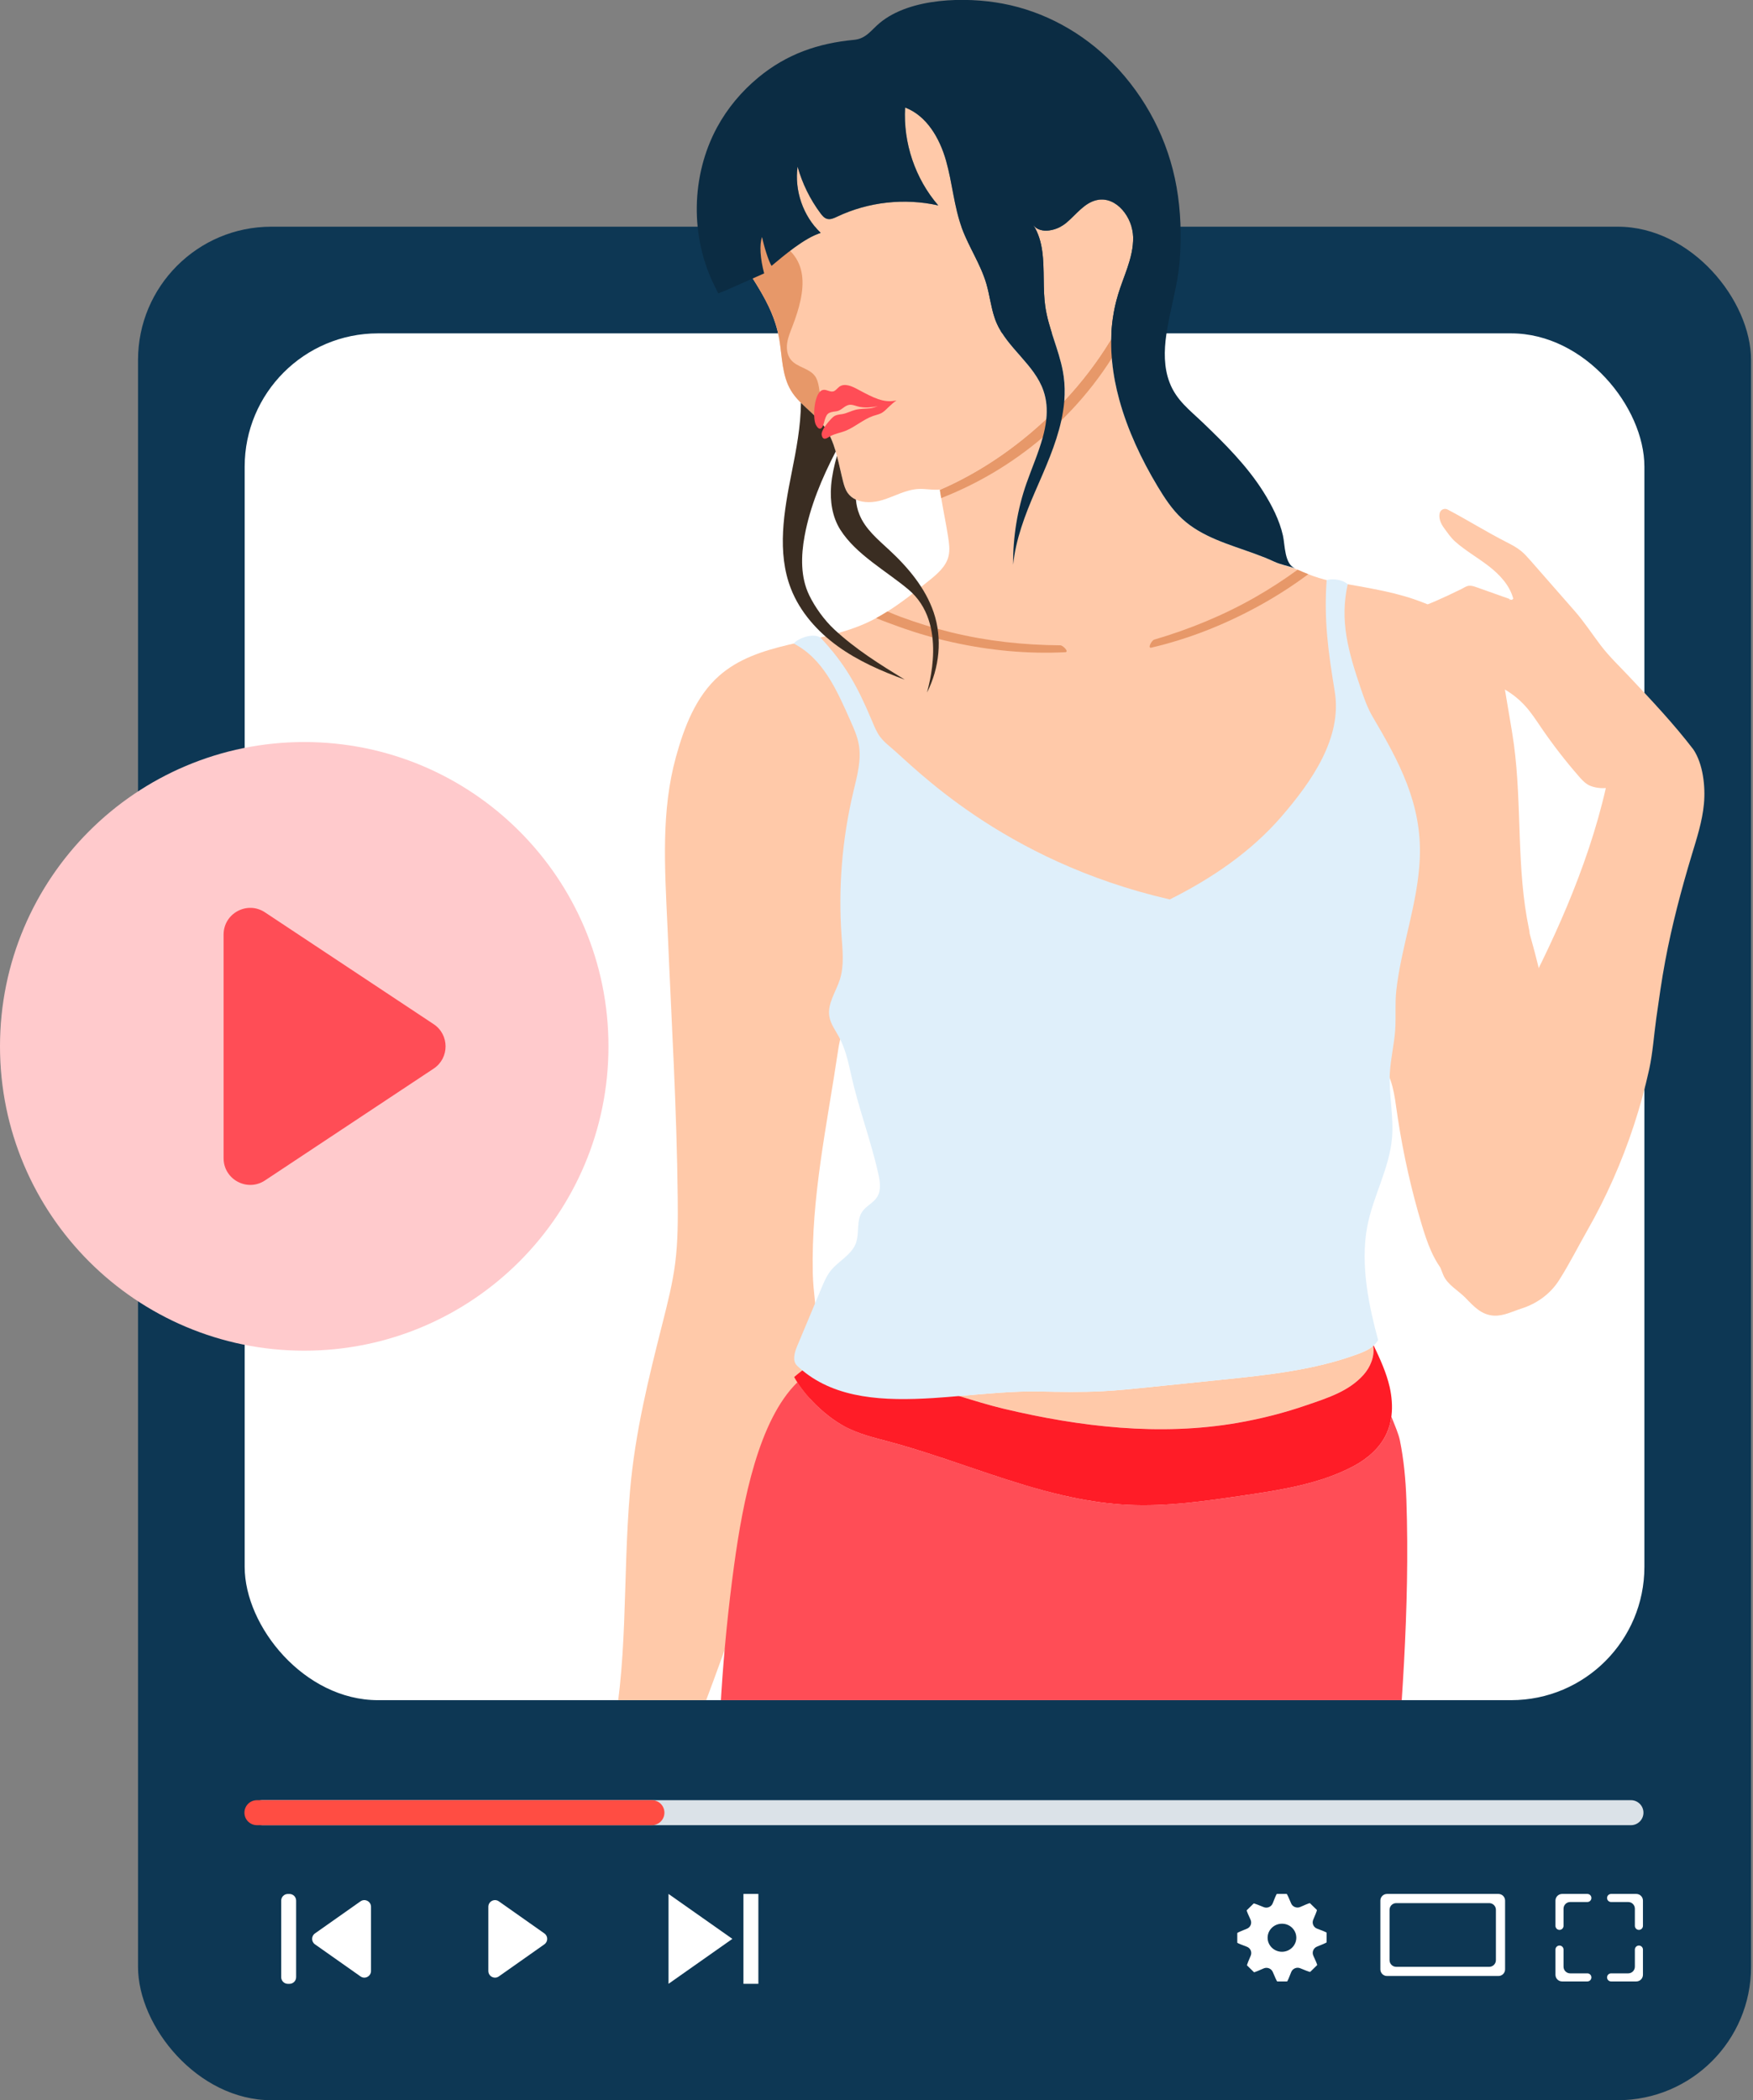 <svg width="263" height="315" viewBox="0 0 263 315" fill="none" xmlns="http://www.w3.org/2000/svg">
    <rect x="0" y="0" width="263" height="315" fill="#808080" stroke="none"/>
    <rect x="20.707" y="34" width="242" height="281" rx="20" fill="#0D3754"/>
    <rect x="36.707" y="50" width="210" height="205" rx="20" fill="white"/>
    <path d="M91.288 156.938C91.288 131.73 70.852 111.294 45.644 111.294C20.436 111.294 -3.09705e-06 131.73 -1.99516e-06 156.938C-8.93263e-07 182.147 20.436 202.582 45.644 202.582C70.852 202.582 91.288 182.147 91.288 156.938Z" fill="#FFCACC"/>
    <path d="M39.755 136.839C37.096 135.077 33.545 136.983 33.545 140.173V173.714C33.545 176.903 37.096 178.81 39.755 177.048L65.059 160.278C67.446 158.696 67.446 155.191 65.059 153.609L39.755 136.839Z" fill="#FF4D56"/>
    <g clip-path="url(#clip0_1308_10107)">
        <path d="M204.541 206.211C202.329 208.68 199.13 209.67 196.1 210.715C192.706 211.883 189.222 212.778 185.693 213.391C174.003 215.421 162.027 214.004 150.568 211.278C148.364 210.756 146.151 210.068 143.922 209.38C148.004 209.037 152.075 208.626 155.864 208.701C159.059 208.763 162.254 208.825 165.449 208.659C167.711 208.539 169.965 208.307 172.223 208.075C175.906 207.698 179.588 207.321 183.274 206.94C190.188 206.232 197.189 205.498 203.716 203.087C204.525 202.788 205.363 202.432 206.011 201.877C206.255 203.427 205.594 205.042 204.541 206.211Z" fill="#FFC9A9"/>
        <path d="M232.248 151.296C232.177 151.35 231.905 151.785 231.893 151.959C231.715 154.607 231.538 157.254 231.356 159.902C231.195 162.272 231.022 164.691 230.089 166.871C229.069 169.249 227.216 171.163 225.87 173.376C222.79 178.422 222.506 184.645 220.685 190.276C220.433 191.055 220.062 191.917 219.286 192.17C218.419 192.451 217.531 191.817 216.916 191.142C215.054 189.083 214.113 186.369 213.312 183.709C211.744 178.493 210.547 173.16 209.721 167.766C209.667 167.409 209.614 167.057 209.564 166.701C209.391 165.475 209.23 164.24 208.924 163.038V163.034C208.821 162.636 208.702 162.243 208.561 161.853C208.165 160.759 207.591 159.736 207.178 158.646C206.526 156.927 206.287 155.079 206.192 153.244C205.985 149.187 206.505 145.023 208.264 141.365C208.268 141.357 208.272 141.352 208.272 141.344C207.459 141.348 206.65 141.352 205.837 141.365C205.795 141.365 205.75 141.365 205.709 141.369C180.404 141.709 155.529 145.396 130.885 144.29C130.158 144.261 129.432 144.22 128.705 144.182C128.598 147.915 126.732 152.688 125.972 156.239C125.886 156.629 125.816 157.002 125.766 157.358C124.074 168.789 121.688 179.446 121.939 190.956C121.997 193.748 122.521 196.516 122.6 199.309C122.736 204.119 121.997 208.95 120.429 213.499C115.236 228.539 110.629 242.854 104.916 257.704C103.297 261.918 101.613 266.305 102.001 270.805C102.451 276.013 105.638 280.707 105.96 285.924C106.166 289.189 105.915 292.582 106.224 295.843C106.484 298.586 106.926 301.03 107.648 303.69C108.433 306.566 109.196 309.694 108.713 312.582C108.656 312.925 108.581 313.265 108.486 313.601C107.256 314.997 104.763 314.106 103.863 312.474C103.207 311.289 102.835 310.062 102.658 308.762C102.587 308.277 102.55 307.78 102.534 307.274C102.426 304.291 101.956 302.493 100.94 299.63C100.746 299.075 100.172 298.751 99.595 298.851C98.872 298.975 98.323 299.191 98.084 300.019C97.741 301.204 97.853 302.464 97.968 303.694C98.022 304.258 98.076 304.83 98.141 305.401C98.546 308.952 99.293 312.569 101.795 315.026C102.715 315.934 103.851 316.663 104.94 317.413C105.423 317.752 105.898 318.088 106.34 318.448C107.553 319.435 109.535 321.867 107.76 323.263C104.362 322.086 101.279 319.526 97.972 318.042C96.131 317.218 94.678 317.201 93.989 315.262C93.237 313.133 92.887 310.597 92.119 308.741C91.318 306.798 90.377 305.405 89.138 304.022C88.065 302.824 86.951 301.08 86.736 299.485C86.604 298.499 86.951 297.525 87.268 296.584C89.415 290.245 90.335 283.488 89.972 276.8C89.865 274.803 89.642 272.806 89.774 270.809C89.956 268.033 90.81 265.357 91.425 262.647C94.356 249.728 93.349 237.381 94.521 223.625C95.268 214.904 97.283 206.808 99.429 198.327C100.172 195.389 100.916 192.447 101.299 189.443C101.716 186.195 101.708 182.909 101.675 179.636C101.539 166.171 100.742 153.239 100.177 139.807C100.164 139.5 100.152 139.202 100.135 138.895C99.731 130.025 99.174 121.647 101.407 113.543C102.649 109.047 104.391 104.461 107.875 101.374C113.745 96.178 122.629 96.704 129.787 93.526C130.352 93.274 130.901 93.004 131.446 92.706C132.02 92.4 132.585 92.068 133.139 91.716C135.318 90.349 137.349 88.716 139.36 87.1C140.598 86.106 141.902 85.004 142.295 83.467C142.542 82.497 142.389 81.47 142.237 80.479C141.94 78.582 141.539 76.647 141.209 74.704C141.135 74.298 141.068 73.887 141.011 73.481C141.007 73.465 141.002 73.444 141.002 73.427C141.06 73.423 141.118 73.419 141.176 73.411C146.926 70.9 152.33 67.229 156.982 62.85C157.213 62.63 157.444 62.41 157.671 62.191C157.68 62.187 157.68 62.183 157.688 62.178C157.692 62.174 157.692 62.17 157.696 62.17C157.721 62.145 157.754 62.116 157.779 62.092C158.431 61.458 159.062 60.807 159.682 60.144C162.303 57.343 164.619 54.319 166.542 51.17C166.592 51.091 166.646 51.017 166.712 50.95C166.695 51.87 166.728 52.798 166.807 53.726C167.351 60.43 170.167 67.121 173.68 72.963C174.728 74.712 175.855 76.431 177.349 77.811C180.35 80.587 184.445 81.664 188.322 83.085C189.3 83.442 190.258 83.823 191.186 84.254C192.309 84.776 193.552 84.971 194.687 85.455C194.737 85.476 194.782 85.497 194.831 85.518C195.319 85.737 195.802 85.94 196.285 86.127C197.341 86.537 198.402 86.872 199.542 87.129C200.982 87.453 202.439 87.668 203.892 87.925C209.473 88.936 212.148 89.607 216.677 91.753C217.246 92.022 217.853 92.317 218.493 92.64C221.168 93.986 222.113 94.571 223.649 97.152C224.875 99.211 225.507 101.651 225.878 104.005C226.175 105.886 226.53 107.763 226.828 109.648C226.935 110.299 227.034 110.949 227.121 111.599C228.367 120.802 227.476 130.182 229.383 139.293C229.436 139.542 229.49 139.799 229.498 140.047C230.547 143.76 231.459 147.509 232.248 151.296Z" fill="#FFC9A9"/>
        <path d="M208.839 273.668C206.519 300.885 201.095 361.957 199.254 362.989C191.225 367.505 180.913 369.394 171.939 371.126C161.181 373.198 150.151 373.666 139.237 372.755C134.139 372.332 129.041 371.619 124.087 370.31C120.649 369.399 113.445 367.89 111.245 364.866C109.685 362.72 110.077 357.901 109.986 355.407C109.891 352.631 109.965 349.863 109.912 347.087C109.697 336.542 109.317 326.843 108.929 317.695C108.826 315.337 108.727 313.021 108.628 310.734C108.628 310.734 108.628 310.734 108.628 310.73C107.46 283.687 106.543 261.085 110.139 234.75C111.46 225.08 113.837 212.982 119.625 207.33C121.251 209.882 124.001 212.426 126.514 213.835C128.698 215.057 131.171 215.629 133.586 216.28C145.483 219.495 156.913 225.096 169.219 225.701C175.027 225.987 180.826 225.138 186.581 224.293C192.141 223.476 198.156 222.548 203.167 219.843C205.219 218.737 207.072 217.117 208.042 214.987C208.406 214.191 208.633 213.35 208.748 212.488C209.272 213.789 209.83 215.086 210.02 216.019C210.618 218.96 210.895 221.96 210.998 224.956C211.551 241.222 210.218 257.472 208.839 273.668Z" fill="#FF4D56"/>
        <path d="M156.983 62.845C152.331 67.225 146.927 70.895 141.177 73.406C141.119 73.415 141.062 73.419 141.004 73.423C140.909 73.435 140.814 73.444 140.715 73.448C139.745 73.493 138.775 73.29 137.8 73.34C135.906 73.435 134.193 74.455 132.372 75.006C131.092 75.395 129.573 75.47 128.409 74.935C127.914 74.711 127.485 74.38 127.163 73.916C126.808 73.406 126.634 72.797 126.477 72.197C126.155 70.941 125.895 69.636 125.561 68.376C125.503 68.153 125.441 67.937 125.379 67.722C124.971 66.346 124.442 65.029 123.588 63.877C123.497 63.752 123.398 63.628 123.299 63.508C122.366 62.377 121.189 61.457 120.157 60.417C119.588 59.849 119.072 59.249 118.659 58.561C117.313 56.307 117.354 53.523 116.921 50.929C116.781 50.109 116.591 49.321 116.351 48.563C115.584 46.135 114.337 43.989 112.938 41.776C113.507 41.524 114.081 41.271 114.651 41.018C114.708 39.601 114.77 38.188 114.832 36.772C115.29 37.472 115.749 38.172 116.211 38.868C118.258 37.157 120.611 35.814 123.121 34.924C120.496 32.413 119.171 28.601 119.666 25C120.368 27.524 121.54 29.914 123.109 32.007C123.365 32.351 123.662 32.707 124.075 32.827C124.591 32.98 125.127 32.728 125.615 32.496C130.296 30.283 135.72 29.682 140.773 30.818C137.313 26.815 135.489 21.425 135.798 16.134C139.043 17.369 140.987 20.749 141.937 24.101C142.89 27.453 143.13 30.996 144.335 34.265C145.384 37.099 147.134 39.651 147.984 42.551C148.48 44.242 148.669 46.023 149.235 47.693C149.309 47.921 149.396 48.149 149.491 48.373C151.117 52.222 155.212 54.675 156.562 58.636C157.037 60.019 157.128 61.428 156.983 62.845Z" fill="#FFC9A9"/>
        <path d="M170.006 35.566C170.043 37.17 169.634 38.715 169.118 40.244C168.685 41.52 168.173 42.784 167.781 44.064C167.405 45.282 167.129 46.517 166.955 47.756C166.803 48.816 166.724 49.881 166.708 50.946C166.646 51.008 166.592 51.083 166.542 51.161C164.619 54.31 162.303 57.335 159.682 60.136C159.781 58.918 159.76 57.691 159.591 56.461C159.558 56.204 159.517 55.951 159.467 55.698C158.848 52.38 157.279 49.264 156.813 45.908C156.635 44.611 156.606 43.264 156.59 41.922C156.549 39.034 156.536 36.163 155.062 33.818C156.148 35.144 158.571 34.609 159.971 33.441C161.477 32.185 162.72 30.375 164.639 30.002C167.517 29.434 169.936 32.624 170.006 35.566Z" fill="#FFC9A9"/>
        <path d="M123.301 63.504C121.86 61.755 119.825 60.508 118.661 58.557C117.315 56.303 117.356 53.519 116.923 50.925C116.337 47.403 114.723 44.581 112.844 41.619C111.689 39.796 110.31 38.072 109.633 36.05C109.79 35.18 110.128 34.29 110.933 34.033C111.585 33.821 112.279 34.128 112.89 34.443C113.748 34.882 114.595 35.35 115.49 35.711C121.777 38.251 120.972 43.546 118.867 48.998C118.558 49.806 118.215 50.614 118.095 51.476C117.975 52.334 118.103 53.266 118.64 53.941C119.573 55.11 121.439 55.213 122.293 56.435C122.632 56.916 122.76 57.504 122.863 58.084C123.069 59.265 123.185 60.459 123.214 61.656C123.218 62.273 123.214 62.903 123.301 63.504Z" fill="#E79869"/>
        <path d="M135.737 101.937C132.211 100.648 128.74 99.128 125.693 96.932C122.651 94.732 120.038 91.815 118.667 88.309C116.525 82.824 117.619 76.667 118.775 70.887C119.46 67.452 120.145 63.897 120.162 60.417C121.194 61.453 122.374 62.377 123.303 63.504C123.402 63.624 123.497 63.744 123.592 63.873C124.447 65.024 124.975 66.342 125.384 67.717C123.303 71.736 121.532 75.938 120.715 80.379C120.166 83.354 120.083 86.553 121.404 89.275C122.279 91.085 123.683 93.025 125.152 94.392C128.393 97.404 131.968 99.625 135.737 101.937Z" fill="#3A2D22"/>
        <path d="M167.264 52.984C167.111 53.229 166.959 53.473 166.806 53.718C166.806 53.722 166.802 53.722 166.802 53.726C165.06 56.473 163.058 59.046 160.841 61.408C160.841 61.412 160.841 61.412 160.841 61.412C160.787 61.466 160.738 61.52 160.684 61.569C160.213 62.075 159.726 62.568 159.231 63.053C158.331 63.935 157.406 64.784 156.449 65.597C151.916 69.45 146.748 72.549 141.204 74.704C141.13 74.297 141.064 73.887 141.006 73.481C141.064 73.456 141.113 73.436 141.171 73.411C146.921 70.9 152.325 67.229 156.977 62.85C157.208 62.63 157.439 62.41 157.666 62.191C157.675 62.187 157.675 62.182 157.683 62.178C157.687 62.174 157.687 62.17 157.691 62.17C157.716 62.145 157.749 62.116 157.774 62.091C158.426 61.458 159.058 60.807 159.677 60.148C159.677 60.144 159.677 60.144 159.677 60.144C162.298 57.343 164.614 54.319 166.537 51.17C166.587 51.091 166.641 51.016 166.703 50.954L166.707 50.95C167 50.644 167.408 50.552 167.664 50.996C167.735 51.116 167.772 51.248 167.78 51.385C167.834 51.928 167.503 52.591 167.264 52.984Z" fill="#E79869"/>
        <path d="M196.285 86.122C196.066 86.28 195.847 86.437 195.633 86.595C193.358 88.244 190.981 89.735 188.508 91.074C183.521 93.771 178.25 95.847 172.731 97.139C172.12 97.28 172.772 96.054 173.156 95.938C178.419 94.392 183.55 92.3 188.318 89.574C190.51 88.323 192.64 86.939 194.683 85.451C194.733 85.472 194.778 85.493 194.828 85.513C195.319 85.729 195.802 85.936 196.285 86.122Z" fill="#E79869"/>
        <path d="M159.819 97.823C154.155 98.105 148.517 97.566 142.985 96.348C140.244 95.743 137.548 94.969 134.911 94.016C133.767 93.605 132.599 93.179 131.447 92.702C132.021 92.396 132.587 92.064 133.14 91.712C133.792 91.994 134.448 92.263 135.113 92.512C137.614 93.44 140.17 94.227 142.758 94.857C148.091 96.158 153.598 96.754 159.08 96.787C159.48 96.787 160.446 97.79 159.819 97.823Z" fill="#E79869"/>
        <path d="M136.289 88.418C132.921 85.597 128.446 83.181 126.085 79.473C124.846 77.53 124.504 75.122 124.693 72.823C124.817 71.315 125.152 69.836 125.564 68.373C125.903 69.637 126.159 70.938 126.481 72.197C126.638 72.798 126.811 73.407 127.166 73.917C127.488 74.381 127.917 74.716 128.413 74.936C128.479 75.69 128.636 76.432 128.929 77.157C129.8 79.34 131.703 80.902 133.42 82.498C136.252 85.124 138.828 88.182 140.074 91.836C141.412 95.76 140.945 100.185 139.079 103.873C139.187 103.21 142.349 93.49 136.289 88.418Z" fill="#3A2D22"/>
        <path d="M128.634 58.371C127.788 57.919 126.719 57.439 125.934 57.994C125.616 58.222 125.394 58.603 125.018 58.702C124.518 58.831 124.019 58.396 123.511 58.479C122.108 58.698 121.872 62.746 122.417 63.745C122.913 64.648 123.363 64.37 123.59 63.508C123.998 61.959 124.163 61.855 125.493 61.685C126.207 61.594 126.686 60.844 127.396 60.72C127.895 60.633 128.489 60.944 128.989 61.031C129.889 61.188 130.797 61.114 131.693 60.923C131.251 61.081 130.851 61.205 130.533 61.238C129.794 61.313 129.039 61.288 128.32 61.474C127.676 61.64 127.082 61.971 126.43 62.096C126.046 62.17 125.637 62.174 125.286 62.348C125.059 62.46 124.873 62.638 124.7 62.821C124.262 63.289 123.14 64.553 123.28 65.265C123.412 65.936 123.812 65.903 124.291 65.584C125.105 65.046 126.075 64.946 126.95 64.578C128.353 63.985 129.521 62.912 130.97 62.394C131.346 62.261 131.738 62.183 132.106 62.021C132.547 61.831 132.89 61.462 133.233 61.134C133.633 60.749 134.042 60.372 134.5 60.053C132.593 60.505 131.008 59.643 128.634 58.371Z" fill="#FF4D56"/>
        <path d="M194.339 85.26C193.299 84.888 192.13 84.689 191.181 84.245C190.252 83.81 189.294 83.433 188.316 83.077C184.44 81.66 180.345 80.579 177.344 77.803C175.85 76.423 174.727 74.703 173.674 72.955C171.259 68.936 169.175 64.519 167.928 59.97C167.416 58.11 167.049 56.233 166.859 54.343C166.834 54.136 166.818 53.929 166.801 53.722C166.776 53.411 166.751 53.1 166.739 52.79C166.727 52.516 166.714 52.251 166.714 51.982C166.706 51.638 166.702 51.294 166.706 50.946C166.714 50.544 166.727 50.146 166.751 49.744C166.76 49.695 166.76 49.645 166.76 49.591C166.768 49.462 166.78 49.334 166.789 49.202C166.801 49.061 166.813 48.916 166.83 48.771C166.846 48.609 166.867 48.447 166.884 48.282C166.9 48.157 166.917 48.029 166.933 47.909C166.937 47.855 166.945 47.801 166.954 47.751C166.962 47.685 166.979 47.619 166.987 47.553C167.032 47.242 167.086 46.927 167.144 46.616C167.173 46.475 167.201 46.334 167.23 46.185C167.259 46.044 167.292 45.899 167.325 45.763C167.35 45.655 167.375 45.543 167.4 45.439C167.424 45.332 167.453 45.22 167.482 45.112C167.573 44.76 167.672 44.408 167.779 44.06C168.171 42.779 168.683 41.516 169.117 40.24C169.637 38.711 170.041 37.165 170.004 35.562C169.934 32.62 167.515 29.43 164.634 29.993C162.71 30.366 161.472 32.177 159.965 33.432C158.566 34.601 156.143 35.135 155.057 33.809C156.535 36.154 156.547 39.026 156.584 41.913C156.601 43.26 156.625 44.607 156.807 45.899C157.278 49.255 158.846 52.371 159.461 55.69C159.511 55.943 159.552 56.195 159.585 56.452C159.755 57.687 159.775 58.909 159.676 60.132C159.631 60.682 159.565 61.234 159.47 61.781C159.404 62.203 159.321 62.622 159.23 63.044C158.429 66.703 156.799 70.282 155.292 73.746C153.785 77.222 152.37 80.964 151.998 84.693C151.961 80.55 152.634 76.402 154 72.495C154.793 70.233 155.812 67.913 156.448 65.584C156.683 64.726 156.865 63.865 156.96 63.007C156.968 62.949 156.972 62.895 156.976 62.837C157.121 61.42 157.03 60.011 156.555 58.627C155.21 54.666 151.115 52.214 149.484 48.365C149.389 48.141 149.302 47.913 149.228 47.685C148.658 46.02 148.473 44.234 147.977 42.543C147.127 39.643 145.377 37.091 144.328 34.257C143.123 30.988 142.883 27.445 141.93 24.093C140.98 20.741 139.036 17.356 135.792 16.126C135.482 21.417 137.306 26.807 140.766 30.809C135.713 29.674 130.289 30.271 125.608 32.487C125.121 32.72 124.584 32.972 124.068 32.819C123.655 32.695 123.362 32.343 123.102 31.999C121.538 29.902 120.365 27.516 119.659 24.992C119.164 28.597 120.489 32.409 123.114 34.916C120.601 35.806 117.802 38.164 115.754 39.875C115.296 39.175 114.598 36.863 114.33 35.549C113.905 36.709 114.062 38.794 114.644 41.006C114.074 41.259 113.5 41.512 112.931 41.764C111.606 42.353 110.281 42.937 108.951 43.525C108.629 43.666 107.754 44.006 107.754 44.006C107.754 44.006 107.374 43.227 107.205 42.887C103.515 35.52 103.659 26.343 107.581 19.096C109.137 16.225 111.271 13.685 113.781 11.614C118.045 8.096 122.743 6.484 128.146 5.975C129.959 5.801 130.714 4.491 131.994 3.435C136.576 -0.36 144.885 -0.497 150.405 0.535C156.679 1.703 162.483 4.918 166.945 9.48C171.932 14.576 175.276 21.006 176.518 28.046C177.158 31.667 177.27 35.375 176.993 39.042C176.721 42.75 175.515 46.471 174.979 50.204C174.636 52.603 174.595 55.102 175.478 57.393C176.498 60.049 178.496 61.503 180.473 63.401C183.73 66.525 187.082 69.856 189.534 73.75C190.793 75.748 191.957 78.001 192.477 80.322C192.795 81.714 192.684 84.664 194.339 85.26Z" fill="#0B2C43"/>
        <path d="M166.711 50.941C166.702 51.285 166.702 51.633 166.715 51.981C166.702 51.638 166.698 51.294 166.711 50.941C166.715 50.544 166.727 50.146 166.752 49.744C166.727 50.142 166.715 50.54 166.711 50.941Z" fill="#AC836B"/>
        <path d="M166.861 54.347C166.837 54.14 166.82 53.933 166.803 53.725C166.779 53.415 166.754 53.104 166.742 52.793C166.729 52.52 166.717 52.255 166.717 51.985C166.729 52.561 166.758 53.141 166.808 53.717C166.824 53.924 166.845 54.136 166.861 54.347Z" fill="#AC836B"/>
        <path d="M167.934 59.97C167.423 58.109 167.055 56.233 166.865 54.352C167.059 56.233 167.423 58.114 167.934 59.97Z" fill="#AC836B"/>
        <path d="M166.989 47.557C166.973 47.677 166.952 47.793 166.936 47.913C166.94 47.859 166.948 47.805 166.956 47.755C166.964 47.689 166.977 47.623 166.989 47.557Z" fill="#AC836B"/>
        <path d="M167.141 46.62C167.079 46.931 167.034 47.246 166.984 47.556C167.034 47.246 167.083 46.931 167.141 46.62Z" fill="#AC836B"/>
        <path d="M208.763 212.322C208.755 212.38 208.751 212.434 208.742 212.492C208.627 213.354 208.4 214.195 208.036 214.991C207.071 217.12 205.213 218.74 203.161 219.847C198.15 222.552 192.135 223.48 186.575 224.296C180.821 225.142 175.025 225.991 169.213 225.705C166.377 225.564 163.59 225.158 160.829 224.578C160.362 224.483 159.9 224.379 159.434 224.272C157.51 223.828 155.594 223.302 153.691 222.734C152.792 222.461 151.896 222.183 151.004 221.898C147.962 220.92 144.936 219.863 141.898 218.844C141.584 218.736 141.27 218.637 140.957 218.533C138.509 217.725 136.057 216.95 133.584 216.283C131.169 215.633 128.696 215.065 126.513 213.839C123.999 212.43 121.254 209.886 119.623 207.334C119.45 207.065 119.293 206.799 119.148 206.534C119.52 206.224 119.933 205.875 120.383 205.532C121.336 204.794 122.434 204.098 123.475 203.878C125.91 203.361 127.301 204.931 129.312 205.909C130.525 206.497 131.892 206.659 133.233 206.812C135.466 207.065 137.691 207.578 139.912 208.196C141.258 208.569 142.595 208.979 143.933 209.389C146.162 210.077 148.379 210.76 150.579 211.287C162.038 214.013 174.014 215.43 185.704 213.4C189.233 212.786 192.718 211.896 196.111 210.723C199.141 209.679 202.34 208.689 204.552 206.219C205.601 205.051 206.261 203.431 206.018 201.894C205.993 201.749 205.964 201.604 205.927 201.463C205.985 201.583 206.043 201.703 206.1 201.823C207.058 203.837 207.995 205.875 208.495 208.051C208.8 209.439 208.932 210.905 208.763 212.322Z" fill="#FF1C27"/>
        <path d="M226.538 89.966C226.522 90.053 226.361 89.958 226.439 89.93C226.468 89.921 226.497 89.913 226.53 89.913C226.538 89.93 226.543 89.95 226.538 89.966Z" fill="#F4E4D7"/>
        <path d="M232.256 151.333C232.252 151.321 232.248 151.309 232.248 151.296C232.264 151.284 232.269 151.292 232.256 151.333Z" fill="#AC836B"/>
        <path d="M255.637 120.587C255.39 123.206 254.568 125.725 253.809 128.24C252.232 133.468 250.828 138.793 249.825 144.162C249.293 147.004 248.892 149.872 248.488 152.735C248.133 155.258 247.963 157.939 247.423 160.4C246.18 166.043 244.368 171.562 242.027 176.844C240.859 179.484 239.559 182.065 238.126 184.576C236.706 187.07 235.439 189.606 233.891 192.034C232.591 194.072 230.581 195.522 228.281 196.256C226.977 196.67 225.615 197.387 224.186 197.329C222.267 197.25 221.107 195.937 219.864 194.656C218.816 193.579 217.152 192.692 216.549 191.263C213.957 185.152 214.419 178.071 216.566 171.79C218.713 165.512 235.423 142.447 240.921 118.192C240.087 118.287 238.803 118.084 238.106 117.612C237.619 117.285 237.222 116.841 236.834 116.394C234.828 114.094 232.962 111.679 231.241 109.16C230.502 108.074 229.784 106.964 228.913 105.982C226.378 103.119 222.531 101.474 218.713 101.631C218.353 101.644 217.99 101.673 217.648 101.789C217.148 101.955 216.727 102.29 216.261 102.535C216.211 102.56 216.157 102.589 216.108 102.609C216.108 102.609 216.108 102.609 216.104 102.613C215.906 102.763 215.707 102.912 215.501 103.048C214.667 103.6 213.594 103.968 212.677 103.579C212.57 103.533 212.463 103.475 212.343 103.475C212.186 103.475 212.046 103.583 211.918 103.674C211.303 104.109 210.502 104.341 209.792 104.097C209.082 103.856 208.554 103.04 208.793 102.328C208.9 102.021 209.119 101.772 209.334 101.532C211.79 98.826 214.378 96.361 217.243 94.099C217.301 94.091 217.359 94.087 217.416 94.074C216.603 94.124 215.794 94.178 214.981 94.227C214.692 94.244 214.403 94.265 214.13 94.36C213.887 94.451 213.668 94.6 213.449 94.749C212.355 95.487 211.162 96.187 209.846 96.254C208.838 96.307 207.703 95.939 207.105 95.184C206.791 94.791 206.886 94.211 207.29 93.912C208.615 92.922 210.56 91.969 211.959 91.476C214.733 90.499 216.227 89.815 219.266 88.34C219.633 88.162 219.967 87.901 220.376 87.855C220.764 87.814 221.144 87.946 221.511 88.075C223.138 88.651 224.76 89.227 226.382 89.802C226.444 89.827 226.519 89.865 226.539 89.918C226.506 89.918 226.477 89.927 226.448 89.935C226.37 89.96 226.531 90.059 226.547 89.972C226.552 89.951 226.547 89.931 226.539 89.918C226.626 89.918 226.717 89.943 226.812 89.981L227.035 89.798C226.498 87.785 224.991 86.177 223.344 84.905C221.701 83.633 219.868 82.606 218.316 81.226C217.66 80.646 217.181 79.916 216.657 79.212C216.05 78.396 215.839 77.588 215.996 76.954C216.124 76.432 216.715 76.175 217.185 76.424C220.1 77.953 223.014 79.78 225.924 81.263C226.721 81.669 227.518 82.079 228.211 82.643C228.735 83.074 229.189 83.592 229.639 84.101C231.844 86.612 234.044 89.131 236.248 91.642C237.672 93.266 238.849 95.081 240.153 96.796C241.445 98.495 242.981 99.941 244.438 101.491C247.761 105.017 251.101 108.551 254.052 112.404C255.509 114.579 255.885 117.973 255.637 120.587Z" fill="#FFC9A9"/>
        <path d="M213.011 128.716C212.726 135.519 210.228 141.887 209.485 148.57C209.267 150.542 209.452 152.535 209.316 154.512C209.163 156.674 208.631 158.8 208.515 160.967C208.346 164.19 209.118 167.41 208.845 170.625C208.462 175.241 205.989 179.421 205.126 183.97C204.573 186.9 204.651 189.995 205.068 193.065C205.436 195.766 206.067 198.447 206.757 200.983C206.579 201.302 206.352 201.571 206.084 201.811C206.059 201.836 206.03 201.857 206.005 201.882C205.357 202.437 204.519 202.793 203.71 203.092C197.184 205.503 190.183 206.232 183.268 206.945C179.582 207.322 175.9 207.699 172.218 208.08C169.964 208.312 167.706 208.544 165.444 208.664C162.249 208.83 159.054 208.768 155.859 208.706C152.069 208.631 147.999 209.041 143.916 209.385C142.604 209.497 141.295 209.605 139.995 209.688C132.651 210.143 125.567 209.829 120.374 205.536C120.11 205.321 119.85 205.089 119.594 204.848C118.839 204.132 119.19 202.88 119.59 201.919C120.804 199.019 122.021 196.114 123.235 193.21C123.623 192.29 124.015 191.354 124.639 190.575C125.803 189.12 127.722 188.246 128.391 186.506C128.977 184.973 128.432 183.075 129.365 181.725C129.955 180.863 131.029 180.424 131.586 179.545C132.251 178.497 132.019 177.138 131.743 175.928C130.599 170.844 128.816 166.283 127.693 161.195C127.26 159.247 126.822 157.271 125.869 155.519C125.328 154.516 124.606 153.567 124.424 152.444C124.11 150.526 125.419 148.761 126.005 146.909C126.661 144.841 126.418 142.608 126.261 140.445C125.741 133.17 126.343 125.811 128.036 118.718C128.589 116.385 129.266 113.986 128.837 111.629C128.614 110.419 128.114 109.284 127.615 108.161C125.58 103.578 123.524 98.814 119.078 96.518C119.681 95.781 121.877 94.886 123.082 95.615C126.814 99.601 128.663 102.982 130.781 108.02C131.144 108.882 131.483 109.764 132.044 110.514C132.482 111.103 133.035 111.587 133.6 112.056C136.936 114.811 150.211 129.089 175.495 134.902C181.762 131.778 187.677 127.771 192.259 122.468C196.837 117.164 201.386 110.643 200.251 103.719C199.273 97.757 198.612 93.038 199.033 87.005C200.14 86.715 201.547 87.014 202.195 87.627C200.977 93.088 202.249 97.649 204.16 103.276C204.651 104.726 205.159 106.18 205.935 107.498C209.923 114.268 213.349 120.595 213.011 128.716Z" fill="#DFEFFA"/>
    </g>
    <path d="M244.689 270H39.377C38.341 270 37.502 270.839 37.502 271.875C37.502 272.911 38.341 273.75 39.377 273.75H244.689C245.725 273.75 246.564 272.911 246.564 271.875C246.564 270.839 245.725 270 244.689 270Z" fill="#DBE2E8"/>
    <path d="M97.807 270H38.547C37.511 270 36.672 270.839 36.672 271.875C36.672 272.911 37.511 273.75 38.547 273.75H97.807C98.842 273.75 99.682 272.911 99.682 271.875C99.682 270.839 98.842 270 97.807 270Z" fill="#FF4D43"/>
    <path d="M100.297 284.062V297.542L109.877 290.802L100.297 284.062Z" fill="white"/>
    <path d="M113.777 284.062H111.537V297.542H113.777V284.062Z" fill="white"/>
    <path d="M74.84 285.172C74.177 284.706 73.264 285.18 73.264 285.99V295.615C73.264 296.425 74.177 296.899 74.84 296.433L81.673 291.62C82.238 291.222 82.238 290.383 81.673 289.985L74.84 285.172Z" fill="white"/>
    <path d="M54.086 285.172C54.748 284.706 55.662 285.18 55.662 285.99V295.615C55.662 296.425 54.748 296.899 54.086 296.433L47.253 291.62C46.687 291.222 46.687 290.383 47.253 289.985L54.086 285.172Z" fill="white"/>
    <path d="M43.188 297.546H43.428C43.98 297.546 44.428 297.098 44.428 296.546V285.066C44.428 284.514 43.98 284.066 43.428 284.066H43.188C42.635 284.066 42.188 284.514 42.188 285.066V296.546C42.188 297.098 42.636 297.546 43.188 297.546Z" fill="white"/>
    <path d="M197.603 289.27C197.339 289.173 197.127 288.972 197.018 288.713C196.912 288.459 196.915 288.173 197.024 287.92C197.252 287.392 197.62 286.516 197.572 286.468L196.53 285.449C196.477 285.401 195.601 285.781 195.075 286.016C194.824 286.128 194.539 286.135 194.284 286.032L194.258 286.022C194.006 285.92 193.806 285.721 193.702 285.47C193.481 284.94 193.106 284.062 193.036 284.062H191.565C191.496 284.062 191.154 284.924 190.948 285.458C190.847 285.721 190.642 285.931 190.381 286.035L190.355 286.046C190.109 286.145 189.835 286.142 189.59 286.04C189.054 285.818 188.135 285.447 188.086 285.495L187.044 286.514C186.997 286.562 187.374 287.4 187.614 287.919C187.733 288.176 187.74 288.472 187.631 288.734C187.525 288.985 187.322 289.182 187.069 289.282C186.529 289.495 185.627 289.862 185.627 289.932V291.372C185.627 291.441 186.515 291.779 187.059 291.98C187.323 292.077 187.535 292.278 187.644 292.537C187.75 292.791 187.747 293.077 187.638 293.33C187.41 293.858 187.042 294.734 187.09 294.782L188.132 295.801C188.181 295.849 189.061 295.468 189.588 295.233C189.838 295.122 190.123 295.115 190.377 295.217L190.404 295.228C190.656 295.33 190.856 295.529 190.96 295.78C191.181 296.31 191.557 297.188 191.626 297.188H193.097C193.166 297.188 193.509 296.326 193.714 295.792C193.816 295.529 194.02 295.319 194.281 295.215L194.306 295.204C194.553 295.105 194.828 295.109 195.073 295.211C195.607 295.433 196.52 295.803 196.568 295.755L197.61 294.736C197.658 294.688 197.281 293.851 197.041 293.332C196.922 293.074 196.915 292.777 197.025 292.515C197.13 292.265 197.332 292.068 197.584 291.967C198.124 291.752 199.028 291.383 199.028 291.318V289.878C199.033 289.809 198.147 289.471 197.603 289.27ZM194.484 290.629C194.484 291.786 193.519 292.736 192.331 292.736C191.144 292.736 190.178 291.793 190.178 290.629C190.178 289.472 191.144 288.529 192.331 288.529C193.519 288.522 194.484 289.464 194.484 290.629Z" fill="white"/>
    <path d="M225.806 295.372C225.806 295.924 225.359 296.372 224.806 296.372H208.094C207.541 296.372 207.094 295.924 207.094 295.372V285.062C207.094 284.51 207.541 284.062 208.094 284.062H224.806C225.359 284.062 225.806 284.51 225.806 285.062V295.372ZM208.472 293.994C208.472 294.546 208.92 294.994 209.472 294.994H223.428C223.98 294.994 224.428 294.546 224.428 293.994V286.441C224.428 285.888 223.98 285.441 223.428 285.441H209.472C208.92 285.441 208.472 285.888 208.472 286.441V293.994Z" fill="white"/>
    <path d="M241.105 284.668C241.105 285.003 241.377 285.274 241.711 285.274H244.277C244.829 285.274 245.277 285.722 245.277 286.274V288.848C245.277 289.183 245.548 289.454 245.883 289.454C246.218 289.454 246.489 289.183 246.489 288.848V285.062C246.489 284.51 246.041 284.062 245.489 284.062H241.711C241.377 284.062 241.105 284.334 241.105 284.668Z" fill="white"/>
    <path d="M233.969 289.454C234.304 289.454 234.575 289.183 234.575 288.848V286.274C234.575 285.722 235.023 285.274 235.575 285.274H238.149C238.484 285.274 238.755 285.003 238.755 284.668C238.755 284.334 238.484 284.062 238.149 284.062H234.363C233.811 284.062 233.363 284.51 233.363 285.062V288.848C233.363 289.183 233.635 289.454 233.969 289.454Z" fill="white"/>
    <path d="M245.883 291.804C245.548 291.804 245.277 292.075 245.277 292.41V294.975C245.277 295.528 244.829 295.975 244.277 295.975H241.711C241.377 295.975 241.105 296.247 241.105 296.581C241.105 296.916 241.377 297.187 241.711 297.187H245.489C246.041 297.187 246.489 296.74 246.489 296.187V292.41C246.489 292.075 246.218 291.804 245.883 291.804Z" fill="white"/>
    <path d="M238.755 296.581C238.755 296.247 238.484 295.975 238.149 295.975H235.575C235.023 295.975 234.575 295.528 234.575 294.975V292.41C234.575 292.075 234.304 291.804 233.969 291.804C233.635 291.804 233.363 292.075 233.363 292.41V296.187C233.363 296.74 233.811 297.187 234.363 297.187H238.149C238.484 297.187 238.755 296.916 238.755 296.581Z" fill="white"/>
    <defs>
        <clipPath id="clip0_1308_10107">
            <rect width="169" height="255" fill="white" transform="translate(86.707)"/>
        </clipPath>
    </defs>
</svg>